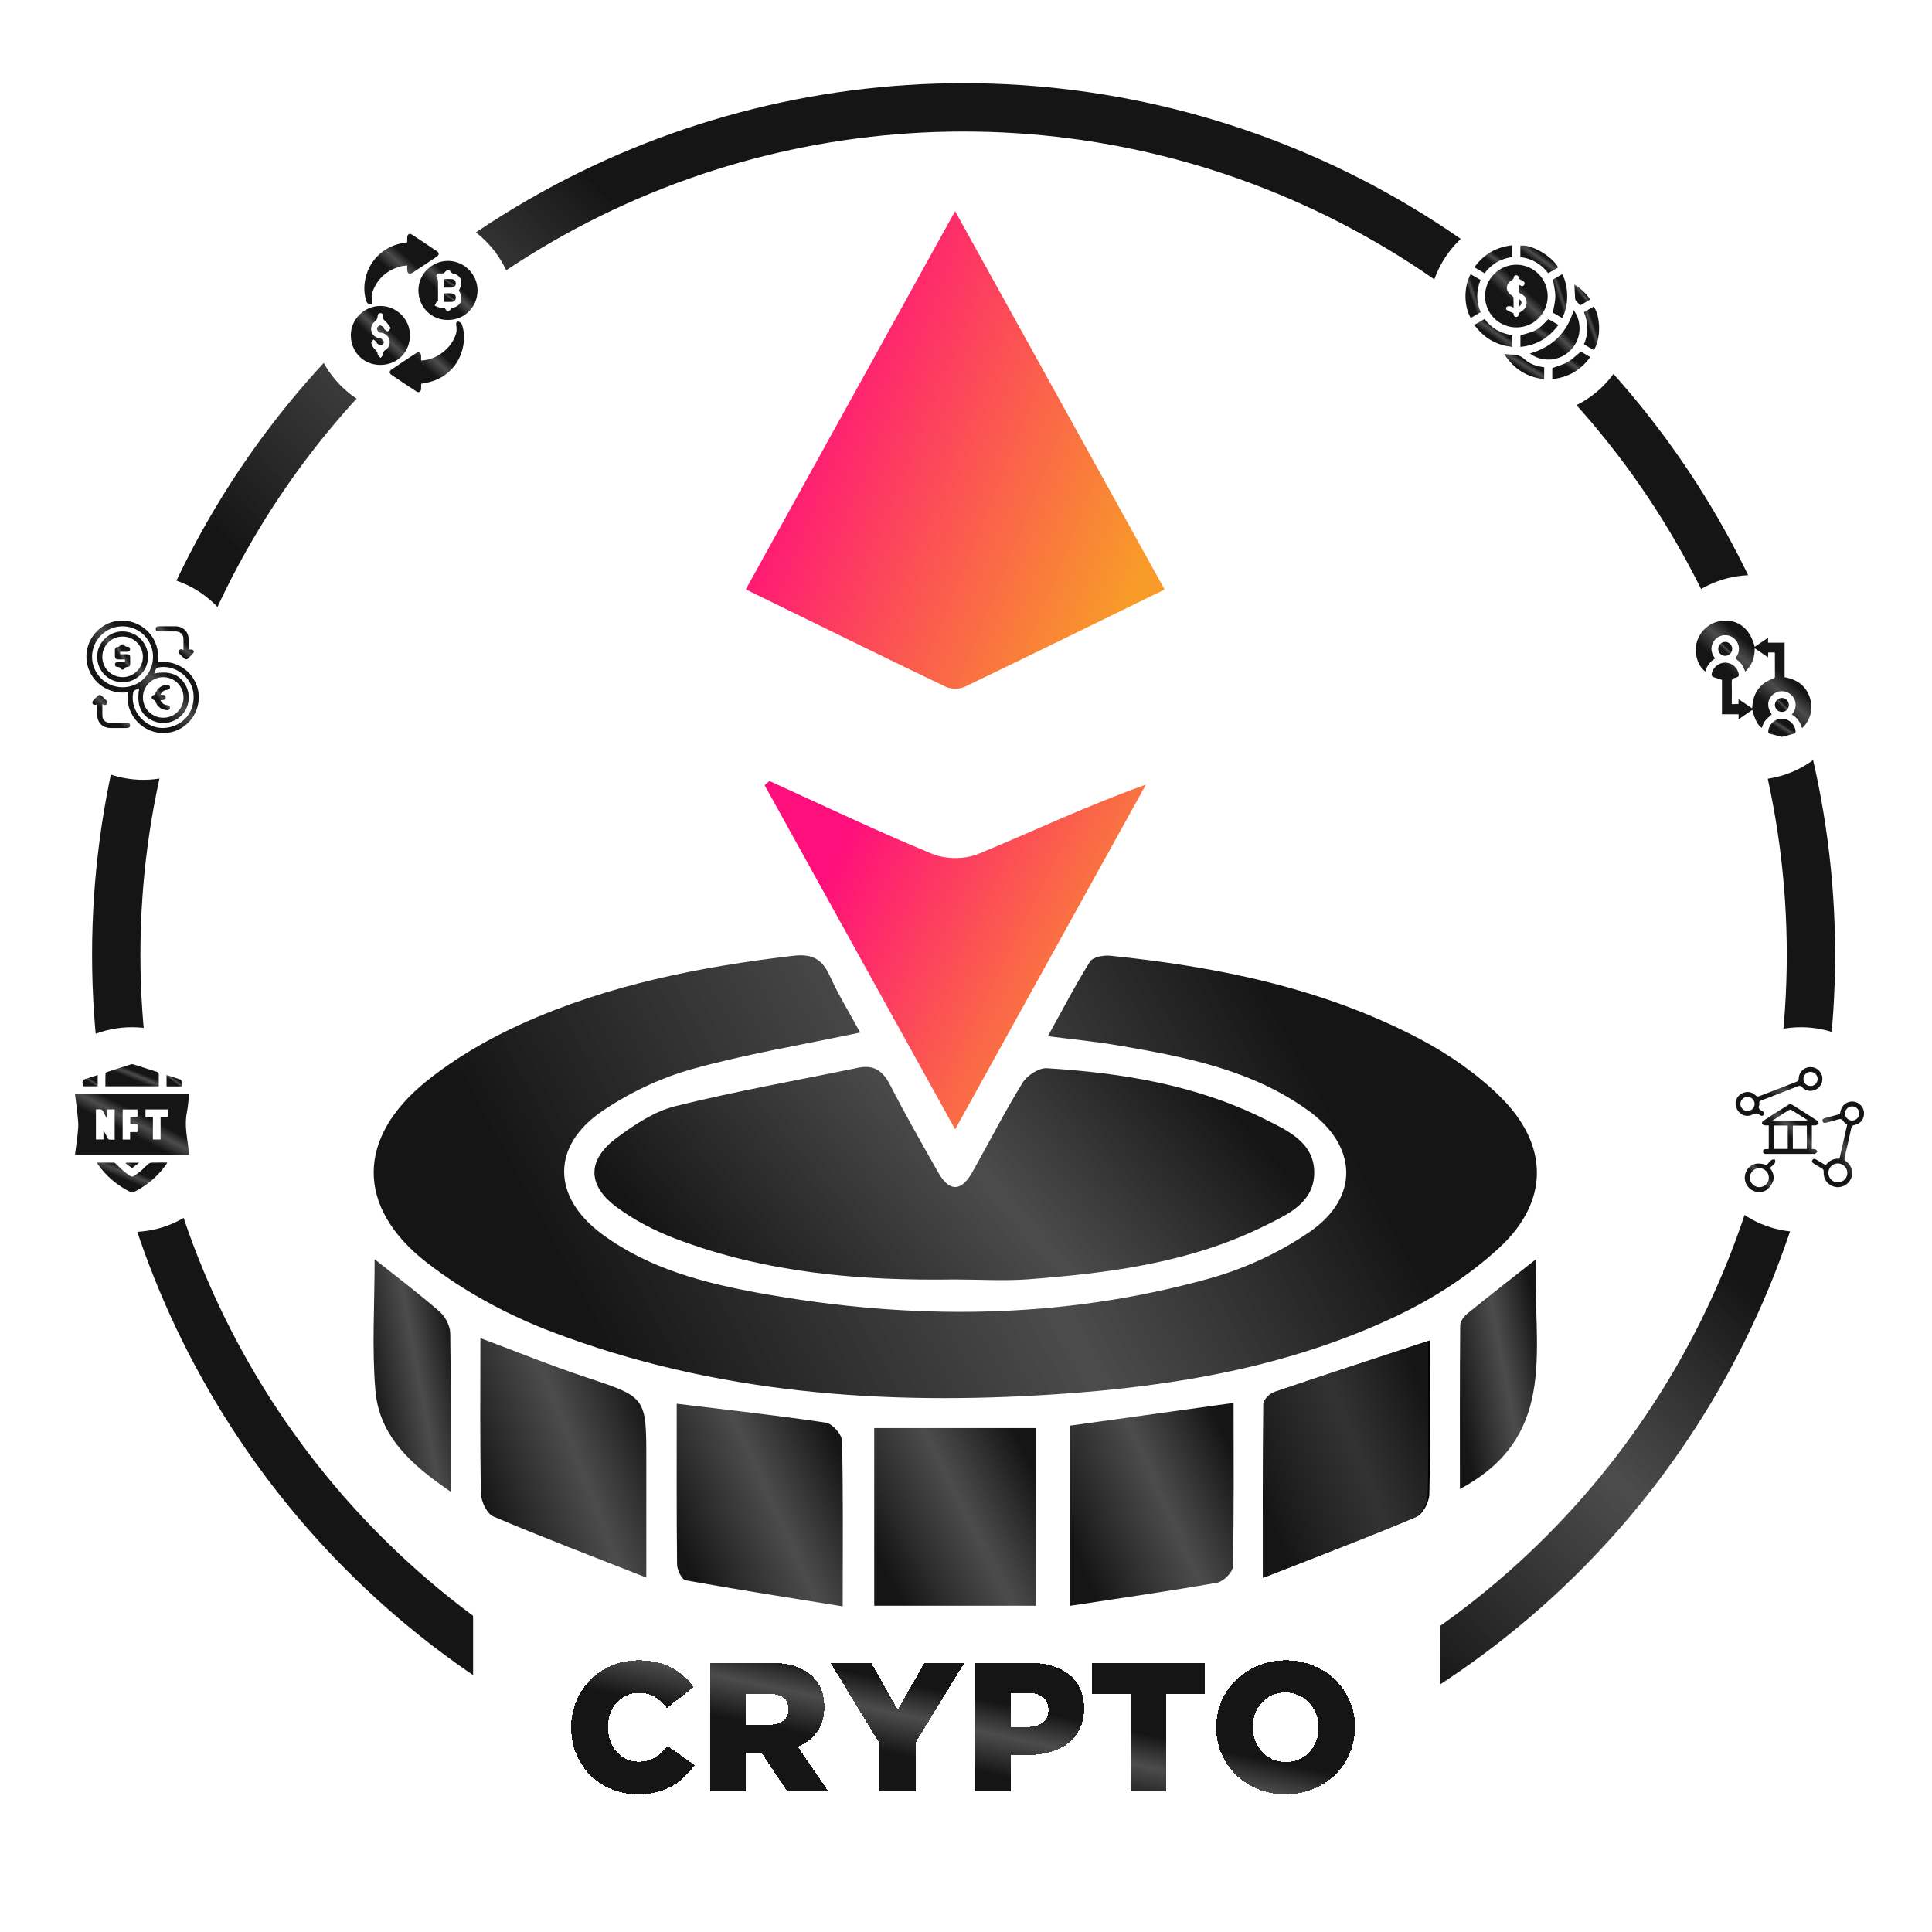 <svg width="720" height="720" viewBox="0 0 720 720" fill="none" xmlns="http://www.w3.org/2000/svg">
<circle cx="359.104" cy="355.791" r="315.784" stroke="url(#paint0_linear_149_81)" stroke-width="18.015"/>
<rect x="176.31" y="601.106" width="360.29" height="86.894" fill="white"/>
<g filter="url(#filter0_d_149_81)">
<path d="M237.623 665.216C234.194 665.216 230.97 664.599 227.952 663.364C224.934 662.13 222.305 660.415 220.064 658.22C217.869 655.979 216.109 653.35 214.783 650.332C213.503 647.269 212.862 643.953 212.862 640.387V640.25C212.862 636.774 213.503 633.528 214.783 630.51C216.063 627.446 217.824 624.794 220.064 622.553C222.305 620.267 224.957 618.484 228.021 617.204C231.13 615.923 234.514 615.283 238.172 615.283C240.641 615.283 242.882 615.534 244.894 616.037C246.906 616.495 248.735 617.181 250.381 618.095C252.073 618.964 253.582 620.016 254.908 621.25C256.28 622.485 257.491 623.834 258.543 625.297L248.529 633.048C247.157 631.31 245.648 629.938 244.002 628.932C242.356 627.926 240.367 627.423 238.035 627.423C236.343 627.423 234.788 627.766 233.371 628.452C231.999 629.092 230.81 629.984 229.804 631.127C228.798 632.27 227.998 633.619 227.403 635.174C226.855 636.729 226.58 638.375 226.58 640.112V640.25C226.58 642.033 226.855 643.725 227.403 645.325C227.998 646.88 228.798 648.229 229.804 649.372C230.81 650.515 231.999 651.43 233.371 652.116C234.788 652.756 236.343 653.076 238.035 653.076C239.269 653.076 240.39 652.939 241.396 652.664C242.447 652.39 243.385 652.001 244.208 651.498C245.077 650.95 245.877 650.332 246.608 649.646C247.386 648.915 248.14 648.114 248.872 647.246L258.886 654.379C257.743 655.934 256.485 657.374 255.114 658.7C253.787 660.026 252.256 661.169 250.518 662.13C248.826 663.09 246.906 663.844 244.757 664.393C242.653 664.942 240.275 665.216 237.623 665.216ZM286.697 639.289C288.983 639.289 290.744 638.786 291.978 637.78C293.213 636.729 293.83 635.334 293.83 633.596V633.459C293.83 631.539 293.19 630.121 291.91 629.207C290.629 628.246 288.869 627.766 286.628 627.766H277.917V639.289H286.697ZM264.611 616.243H287.314C291.018 616.243 294.15 616.701 296.711 617.615C299.272 618.53 301.352 619.81 302.953 621.456C305.788 624.2 307.205 627.926 307.205 632.636V632.773C307.205 636.477 306.313 639.541 304.53 641.964C302.747 644.388 300.346 646.24 297.328 647.52L308.783 664.256H293.419L283.747 649.715H283.61H277.917V664.256H264.611V616.243ZM327.765 646.285L309.52 616.243H324.678L334.555 633.734L344.501 616.243H359.384L341.14 646.08V664.256H327.765V646.285ZM383.093 640.112C385.471 640.112 387.323 639.564 388.649 638.466C390.02 637.323 390.706 635.791 390.706 633.871V633.734C390.706 631.676 390.02 630.121 388.649 629.069C387.323 627.972 385.448 627.423 383.024 627.423H376.783V640.112H383.093ZM363.476 616.243H384.053C387.071 616.243 389.815 616.632 392.284 617.409C394.753 618.141 396.856 619.238 398.594 620.702C400.332 622.119 401.658 623.88 402.572 625.983C403.533 628.086 404.013 630.464 404.013 633.116V633.253C404.013 636.088 403.487 638.581 402.435 640.73C401.429 642.879 400.012 644.685 398.183 646.148C396.353 647.611 394.159 648.709 391.598 649.441C389.083 650.172 386.339 650.538 383.367 650.538H376.783V664.256H363.476V616.243ZM421.356 627.903H406.952V616.243H449.066V627.903H434.662V664.256H421.356V627.903ZM479.187 653.213C481.016 653.213 482.685 652.87 484.194 652.184C485.703 651.498 486.984 650.584 488.035 649.441C489.087 648.252 489.91 646.88 490.504 645.325C491.099 643.77 491.396 642.124 491.396 640.387V640.25C491.396 638.512 491.099 636.866 490.504 635.311C489.91 633.756 489.064 632.385 487.967 631.196C486.869 630.007 485.566 629.069 484.057 628.384C482.548 627.652 480.879 627.286 479.05 627.286C477.221 627.286 475.552 627.629 474.043 628.315C472.58 629.001 471.299 629.938 470.202 631.127C469.15 632.27 468.327 633.619 467.733 635.174C467.184 636.729 466.91 638.375 466.91 640.112V640.25C466.91 641.987 467.207 643.633 467.801 645.188C468.396 646.743 469.219 648.114 470.271 649.303C471.368 650.492 472.671 651.452 474.18 652.184C475.689 652.87 477.358 653.213 479.187 653.213ZM479.05 665.216C475.346 665.216 471.917 664.576 468.762 663.296C465.606 661.97 462.886 660.186 460.599 657.946C458.313 655.705 456.507 653.076 455.181 650.058C453.901 647.04 453.26 643.816 453.26 640.387V640.25C453.26 636.82 453.901 633.596 455.181 630.578C456.507 627.515 458.336 624.863 460.668 622.622C463 620.336 465.744 618.552 468.899 617.272C472.054 615.946 475.483 615.283 479.187 615.283C482.891 615.283 486.321 615.946 489.476 617.272C492.631 618.552 495.351 620.313 497.638 622.553C499.924 624.794 501.707 627.423 502.988 630.441C504.314 633.459 504.977 636.683 504.977 640.112V640.25C504.977 643.679 504.314 646.926 502.988 649.989C501.707 653.007 499.901 655.659 497.569 657.946C495.237 660.186 492.494 661.97 489.338 663.296C486.183 664.576 482.754 665.216 479.05 665.216Z" fill="url(#paint1_linear_149_81)" shape-rendering="crispEdges"/>
</g>
<path d="M320.567 384.794C298.891 389.387 278.09 392.799 257.902 398.42C246.2 401.679 234.607 407.19 224.524 414.014C205.429 426.94 205.647 446.011 224.217 459.812C241.934 472.979 262.845 478.271 284.083 482.077C340.034 492.094 395.809 491.766 450.798 476.434C463.878 472.782 476.936 466.767 488.091 459.069C506.595 446.318 506.005 427.246 487.741 413.992C466.48 398.573 441.305 393.761 416.086 389.496C408.211 388.162 400.25 387.397 390.516 386.15C395.941 376.374 400.709 367.144 406.221 358.352C407.271 356.668 411.252 355.924 413.723 356.165C453.794 360.277 492.99 368.194 528.993 387.112C539.798 392.799 550.297 400.082 558.98 408.612C577.332 426.634 577.485 447.739 558.63 465.105C547.585 475.275 534.33 483.827 520.747 490.301C480.741 509.372 437.608 516.655 393.797 519.586C329.622 523.895 266.213 519.411 205.538 496.293C189.112 490.038 172.926 481.29 159.058 470.529C132.505 449.926 132.855 423.878 159.015 402.86C169.667 394.308 181.915 387.178 194.405 381.557C226.536 367.057 260.789 360.277 295.676 356.187C302.675 355.377 306.393 357.411 309.215 363.623C312.496 370.862 316.696 377.686 320.567 384.794Z" fill="url(#paint2_linear_149_81)"/>
<path d="M355.826 476.827C320.348 477.352 285.286 474.378 251.799 461.649C244.078 458.718 236.444 454.781 229.817 449.882C218.749 441.68 218.771 432.254 229.839 424.03C236.466 419.109 243.903 414.145 251.733 412.22C274.218 406.643 297.097 402.619 319.801 397.916C325.794 396.67 329.075 399.163 331.788 404.456C337.409 415.457 343.555 426.196 349.658 436.956C353.835 444.349 358.297 444.064 362.366 436.825C368.599 425.736 374.396 414.363 381.067 403.537C382.751 400.803 387.126 397.916 390.1 398.091C418.185 399.841 445.789 404.303 471.314 417.054C479.691 421.231 489.578 425.627 489.775 436.65C489.972 448.351 479.582 452.747 470.899 457.034C443.295 470.616 413.329 474.465 383.145 476.762C374.068 477.418 364.925 476.827 355.826 476.827Z" fill="url(#paint3_linear_149_81)"/>
<path d="M434.021 219.689C408.43 232.177 383.998 244.206 359.457 255.973C357.51 256.892 354.361 256.87 352.414 255.929C327.873 244.163 303.441 232.133 277.937 219.645C303.813 172.863 329.272 126.846 355.935 78.686C382.467 126.583 408.036 172.753 434.021 219.689Z" fill="url(#paint4_linear_149_81)"/>
<path d="M286.752 291.056C306.918 300.22 326.932 309.777 347.405 318.22C352.37 320.276 359.61 320.297 364.575 318.241C385.048 309.821 405.04 300.242 427.044 292.412C403.684 334.601 380.345 376.812 355.957 420.883C331.547 376.812 308.231 334.71 284.936 292.609C285.527 292.105 286.139 291.581 286.752 291.056Z" fill="url(#paint5_linear_149_81)"/>
<path d="M386.12 598.409C366.019 598.409 346.246 598.409 325.795 598.409C325.795 576.013 325.795 554.404 325.795 532.205C345.896 532.205 365.691 532.205 386.12 532.205C386.12 554.12 386.12 575.751 386.12 598.409Z" fill="url(#paint6_linear_149_81)"/>
<path d="M252.193 523.129C271.835 525.513 289.88 527.503 307.815 530.193C310.178 530.543 313.721 534.524 313.787 536.908C314.268 556.526 314.049 576.166 314.049 598.65C293.773 595.369 274.613 592.373 255.539 588.939C254.118 588.677 252.346 585.112 252.324 583.056C252.105 563.394 252.193 543.775 252.193 523.129Z" fill="url(#paint7_linear_149_81)"/>
<path d="M459.722 522.823C459.722 543.907 459.897 563.875 459.459 583.822C459.415 585.943 455.894 589.421 453.554 589.836C435.683 592.986 417.726 595.545 398.697 598.454C398.697 575.226 398.697 553.596 398.697 531.309C418.382 528.553 438.111 525.82 459.722 522.823Z" fill="url(#paint8_linear_149_81)"/>
<path d="M240.863 587.912C220.04 579.71 201.798 572.777 183.862 565.144C181.478 564.138 179.313 559.588 179.247 556.636C178.831 537.739 179.028 518.842 179.028 498.677C192.611 503.751 205.21 508.891 218.115 513.178C240.797 520.701 240.863 520.483 240.863 543.929C240.863 557.314 240.863 570.699 240.863 587.912Z" fill="url(#paint9_linear_149_81)"/>
<path d="M532.886 499.531C532.886 519.062 533.105 537.98 532.668 556.877C532.602 559.786 530.305 564.247 527.877 565.275C509.92 572.865 491.678 579.776 471.227 587.803C471.227 564.116 471.139 543.536 471.402 522.977C471.424 521.468 473.611 519.193 475.23 518.646C494.018 512.238 512.895 506.114 532.886 499.531Z" fill="black"/>
<path d="M532.265 499.765C532.265 519.296 532.484 538.214 532.046 557.111C531.98 560.02 529.684 564.481 527.256 565.509C509.298 573.099 491.056 580.01 470.605 588.037C470.605 564.35 470.518 543.769 470.78 523.211C470.802 521.701 472.99 519.427 474.608 518.88C493.397 512.472 512.273 506.348 532.265 499.765Z" fill="url(#paint10_linear_149_81)"/>
<path d="M139.613 469.282C148.691 476.522 156.499 482.383 163.827 488.813C165.926 490.65 167.72 494.04 167.786 496.774C168.114 515.627 167.961 534.48 167.961 555.914C153.043 545.7 141.363 535.18 139.898 518.164C138.564 502.395 139.613 486.451 139.613 469.282Z" fill="url(#paint11_linear_149_81)"/>
<path d="M572.498 469.217C570.792 500.755 581.925 534.699 544.063 554.908C544.063 534.021 543.998 513.943 544.173 493.844C544.194 492.4 545.572 490.585 546.819 489.557C554.868 483.017 563.049 476.653 572.498 469.217Z" fill="url(#paint12_linear_149_81)"/>
<circle cx="49.148" cy="420.961" r="38.148" fill="white"/>
<circle cx="671.179" cy="420.961" r="38.148" fill="white"/>
<circle cx="53.387" cy="252.473" r="38.148" fill="white"/>
<circle cx="653.164" cy="252.473" r="38.148" fill="white"/>
<circle cx="154.056" cy="116.834" r="38.148" fill="white"/>
<circle cx="570.51" cy="116.834" r="38.148" fill="white"/>
<path d="M141.795 135.996C135.526 136.023 130.741 131.219 130.744 124.9C130.746 119.006 135.727 114.055 141.681 114.026C147.742 113.997 152.756 118.888 152.78 124.853C152.804 131.203 148.105 135.967 141.795 135.996ZM145.643 122.269C144.887 121.29 144.352 120.339 143.572 119.678C143.051 119.235 142.73 118.922 142.785 118.224C142.843 117.494 142.743 116.699 141.782 116.704C140.768 116.71 140.773 117.531 140.662 118.308C140.596 118.774 140.291 119.32 139.919 119.612C138.708 120.568 138.092 121.732 138.373 123.27C138.642 124.729 139.785 125.775 141.334 126.067C141.592 126.115 141.953 126.033 142.098 126.178C142.493 126.576 143.069 127.068 143.064 127.516C143.056 127.956 142.456 128.704 142.055 128.743C141.558 128.793 140.989 128.277 140.478 127.961C140.378 127.898 140.462 127.571 140.359 127.474C139.988 127.123 139.574 126.818 139.177 126.497C138.884 126.963 138.26 127.534 138.368 127.871C138.647 128.74 139.103 129.673 139.767 130.268C140.367 130.808 140.704 131.214 140.762 132.051C140.794 132.523 141.447 132.949 141.818 133.397C142.145 132.96 142.722 132.53 142.74 132.08C142.774 131.24 143.022 130.766 143.749 130.313C144.995 129.536 145.464 128.064 145.121 126.618C144.813 125.319 143.659 124.282 142.266 124.039C141.882 123.973 141.371 124.005 141.152 123.771C140.804 123.397 140.409 122.799 140.486 122.375C140.562 121.943 141.142 121.371 141.573 121.3C142 121.232 142.548 121.669 142.977 121.972C143.146 122.09 143.064 122.538 143.23 122.688C143.596 123.025 144.047 123.481 144.465 123.484C144.776 123.486 145.097 122.862 145.643 122.269Z" fill="url(#paint13_linear_149_81)"/>
<path d="M166.992 119.247C160.752 119.284 155.943 114.461 155.93 108.159C155.917 102.209 160.937 97.231 166.95 97.231C172.894 97.231 177.877 102.13 177.961 108.051C178.051 114.293 173.234 119.21 166.992 119.247ZM171 108.272C172.891 104.985 171.769 102.449 168.572 101.888C167.869 101.227 167.416 100.476 167.002 100.497C166.515 100.523 166.065 101.219 165.596 101.624C165.443 101.903 165.14 101.903 164.837 101.903C164.487 101.903 164.134 101.882 163.784 101.911C162.699 102.004 162.335 102.686 162.83 103.623C163.004 103.953 163.226 104.319 163.231 104.672C163.265 107.213 163.249 109.757 163.249 112.301C163.125 112.254 163.002 112.209 162.881 112.162C162.586 112.741 162.293 113.318 161.998 113.898C162.593 114.14 163.17 114.474 163.792 114.595C164.419 114.717 165.088 114.622 165.738 114.622C166.03 115.32 166.499 116.084 166.889 116.044C167.405 115.991 167.858 115.314 168.338 114.904C171.867 114.003 172.944 111.538 171 108.272Z" fill="url(#paint14_linear_149_81)"/>
<path d="M151.761 90.299C151.761 89.656 151.724 89.045 151.769 88.442C151.856 87.275 152.593 86.822 153.538 87.438C156.659 89.472 159.757 91.539 162.836 93.638C163.734 94.252 163.705 95.005 162.78 95.632C159.77 97.673 156.744 99.691 153.697 101.676C152.609 102.388 151.84 101.95 151.763 100.655C151.734 100.138 151.758 99.622 151.758 98.9C150.768 99.061 149.904 99.116 149.09 99.351C143.915 100.834 140.391 104.115 138.668 109.217C138.397 110.02 138.5 111.008 138.639 111.874C138.755 112.593 138.89 113.333 138.084 113.462C137.649 113.531 136.817 113.009 136.659 112.575C135.566 109.57 135.55 106.465 136.285 103.386C137.912 96.556 143.551 91.508 150.504 90.538C150.889 90.486 151.268 90.394 151.761 90.299Z" fill="url(#paint15_linear_149_81)"/>
<path d="M156.947 143.042C156.947 143.687 156.986 144.298 156.939 144.902C156.844 146.058 156.101 146.487 155.143 145.863C152.058 143.853 149.001 141.81 145.956 139.742C144.984 139.081 144.989 138.325 145.964 137.667C148.974 135.628 151.998 133.608 155.045 131.625C156.125 130.924 156.876 131.383 156.947 132.702C156.973 133.216 156.952 133.732 156.952 134.361C160.234 134.161 162.952 132.989 165.343 131.035C167.532 129.249 169.151 127.018 169.955 124.303C170.223 123.4 170.181 122.351 170.055 121.398C169.957 120.666 169.855 119.936 170.658 119.836C171.098 119.781 171.898 120.321 172.067 120.769C173.039 123.323 173.126 126.018 172.667 128.67C171.351 136.281 165.722 141.654 158.045 142.795C157.705 142.85 157.376 142.945 156.947 143.042Z" fill="url(#paint16_linear_149_81)"/>
<path d="M165.419 112.506C165.419 111.423 165.419 110.475 165.419 109.337C166.447 109.337 167.484 109.248 168.496 109.364C169.37 109.464 169.918 110.093 169.863 111.007C169.807 111.902 169.259 112.456 168.335 112.495C167.418 112.537 166.502 112.506 165.419 112.506Z" fill="url(#paint17_linear_149_81)"/>
<path d="M165.441 104.01C166.473 104.01 167.39 103.97 168.301 104.02C169.278 104.073 169.865 104.658 169.855 105.624C169.844 106.588 169.254 107.157 168.269 107.194C167.358 107.225 166.444 107.202 165.443 107.202C165.441 106.125 165.441 105.145 165.441 104.01Z" fill="url(#paint18_linear_149_81)"/>
<path d="M58.829 246.775C67.573 245.729 73.787 252.291 74.072 259.234C74.379 266.716 68.703 272.865 61.342 273.188C54.073 273.507 46.541 267.233 47.633 257.963C38.697 259.149 32.009 252.054 32.197 244.43C32.382 236.981 38.544 231.09 45.826 231.283C53.602 231.489 59.951 238.265 58.829 246.775ZM68.387 259.92C68.382 255.729 65.03 252.369 60.846 252.358C56.692 252.347 53.269 255.748 53.261 259.895C53.254 264.122 56.634 267.494 60.866 267.484C65.057 267.473 68.392 264.118 68.387 259.92ZM45.595 256.119C51.882 256.171 56.977 251.161 57.023 244.882C57.069 238.559 52.029 233.439 45.719 233.4C39.5 233.363 34.336 238.479 34.305 244.709C34.277 250.969 39.322 256.068 45.595 256.119ZM51.885 256.537C51.455 256.72 51.07 256.94 50.656 257.048C49.969 257.229 49.699 257.636 49.58 258.336C48.415 265.209 54.574 271.897 61.521 271.272C68.323 270.661 72.823 265.171 72.084 258.387C71.411 252.198 65.061 247.542 58.964 248.739C58.454 248.838 58.197 249.043 58.044 249.518C57.888 250.012 57.653 250.479 57.438 250.992C63.155 249.888 67.023 251.367 69.22 255.455C71.182 259.11 70.537 263.637 67.632 266.608C64.743 269.561 60.193 270.289 56.513 268.391C52.324 266.23 50.841 262.459 51.885 256.537Z" fill="url(#paint19_linear_149_81)"/>
<path d="M70.308 242.046C70.898 242.1 71.456 242.006 71.832 242.222C72.333 242.512 72.311 243.099 71.917 243.533C71.321 244.19 70.685 244.811 70.04 245.421C69.575 245.859 69.07 245.809 68.619 245.376C68.064 244.843 67.531 244.289 66.982 243.749C66.558 243.332 66.348 242.861 66.74 242.336C67.101 241.855 67.579 241.847 68.074 242.164C68.14 242.206 68.232 242.206 68.357 242.238C68.357 240.704 68.429 239.196 68.335 237.699C68.248 236.321 66.989 235.326 65.489 235.312C63.446 235.294 61.406 235.301 59.363 235.31C58.688 235.314 58.085 235.227 58.024 234.385C57.976 233.728 58.442 233.396 59.395 233.392C61.377 233.385 63.361 233.371 65.343 233.396C68.305 233.431 70.289 235.433 70.306 238.377C70.315 239.651 70.308 240.922 70.308 242.046Z" fill="url(#paint20_linear_149_81)"/>
<path d="M36.206 262.413C35.893 262.541 35.644 262.738 35.422 262.71C35.103 262.671 34.632 262.543 34.534 262.319C34.398 262.005 34.403 261.451 34.602 261.204C35.174 260.493 35.85 259.861 36.529 259.247C36.966 258.849 37.465 258.927 37.886 259.323C38.381 259.788 38.848 260.286 39.338 260.758C39.782 261.184 40.228 261.642 39.83 262.287C39.411 262.967 38.802 262.827 38.164 262.376C38.164 264.026 38.081 265.56 38.189 267.082C38.285 268.412 39.553 269.382 41.011 269.394C43.052 269.414 45.094 269.405 47.135 269.396C47.804 269.392 48.417 269.462 48.489 270.303C48.546 270.966 48.083 271.309 47.136 271.312C45.154 271.319 43.172 271.334 41.191 271.31C38.186 271.275 36.221 269.272 36.209 266.258C36.202 264.995 36.206 263.731 36.206 262.413Z" fill="url(#paint21_linear_149_81)"/>
<path d="M59.782 260.92C60.294 262.095 61.116 262.641 62.222 262.758C62.901 262.829 63.421 263.076 63.336 263.827C63.251 264.582 62.65 264.706 61.999 264.633C60.056 264.42 58.722 263.39 57.992 261.589C57.834 261.202 57.749 260.895 57.206 260.811C56.909 260.765 56.517 260.24 56.486 259.904C56.463 259.63 56.88 259.108 57.165 259.06C57.729 258.966 57.847 258.631 58.014 258.212C58.699 256.5 60.001 255.537 61.794 255.23C62.476 255.113 63.141 255.157 63.34 256.001C63.483 256.606 63.02 256.999 62.08 257.128C61.002 257.277 60.26 257.846 59.793 258.881C60.614 259.076 61.78 258.709 61.738 259.971C61.7 261.144 60.614 260.811 59.782 260.92Z" fill="url(#paint22_linear_149_81)"/>
<path d="M36.208 244.719C36.225 239.537 40.487 235.296 45.671 235.303C50.907 235.31 55.165 239.565 55.167 244.79C55.169 249.99 50.846 254.288 45.645 254.259C40.413 254.233 36.19 249.962 36.208 244.719ZM45.7 237.223C41.501 237.214 38.14 240.549 38.127 244.737C38.115 248.971 41.484 252.355 45.707 252.35C49.818 252.347 53.224 248.965 53.253 244.861C53.281 240.631 49.923 237.234 45.7 237.223Z" fill="url(#paint23_linear_149_81)"/>
<path d="M44.767 242.9C44.767 243.268 44.767 243.497 44.767 243.733C44.872 243.767 44.954 243.817 45.034 243.817C45.833 243.826 46.63 243.824 47.429 243.829C48.102 243.834 48.491 244.161 48.502 244.85C48.516 245.738 48.507 246.624 48.505 247.512C48.505 248.207 48.118 248.555 47.461 248.571C46.994 248.581 46.667 248.64 46.396 249.127C46.09 249.675 45.312 249.677 44.98 249.141C44.705 248.695 44.416 248.558 43.927 248.571C43.318 248.587 42.858 248.272 42.856 247.637C42.855 246.958 43.309 246.66 43.977 246.667C44.829 246.676 45.68 246.669 46.539 246.669C46.733 246.031 46.653 245.697 45.945 245.736C45.296 245.772 44.643 245.747 43.993 245.74C43.242 245.733 42.833 245.353 42.822 244.595C42.81 243.767 42.819 242.938 42.821 242.11C42.821 242.021 42.807 241.915 42.849 241.849C43.02 241.588 43.277 241.094 43.382 241.123C44.536 241.446 44.936 239.819 46.039 240.135C46.193 240.18 46.39 240.322 46.437 240.46C46.602 240.963 46.959 241.009 47.404 240.991C48.015 240.968 48.461 241.229 48.486 241.892C48.514 242.613 48.035 242.877 47.399 242.893C46.547 242.915 45.692 242.9 44.767 242.9Z" fill="url(#paint24_linear_149_81)"/>
<path d="M70.494 407.792C70.214 410.092 70.075 412.349 69.644 414.55C68.971 417.967 69.294 421.326 69.792 424.707C70.064 426.559 70.261 428.419 70.502 430.357C56.311 430.357 42.21 430.357 28.049 430.357C28.037 430.141 27.998 429.931 28.022 429.728C28.404 426.624 28.91 423.53 29.138 420.415C29.269 418.601 29.014 416.748 28.832 414.923C28.593 412.563 28.257 410.214 27.955 407.792C42.138 407.792 56.245 407.792 70.494 407.792ZM35.755 413.451C35.755 417.216 35.755 420.92 35.755 424.653C36.69 424.653 37.572 424.653 38.558 424.653C38.558 423.493 38.558 422.4 38.558 421.305C39.185 422.227 39.628 423.183 40.105 424.122C40.221 424.349 40.441 424.662 40.638 424.683C41.333 424.752 42.041 424.709 42.737 424.709C42.737 420.855 42.737 417.154 42.737 413.447C41.804 413.447 40.94 413.447 39.979 413.447C39.979 414.048 39.979 414.602 39.979 415.156C39.979 415.719 39.979 416.283 39.979 416.846C39.508 416.307 39.234 415.753 38.967 415.197C38.045 413.277 38.047 413.275 35.755 413.451ZM51.243 421.885C51.243 420.87 51.243 420.008 51.243 419.037C50.304 419.037 49.414 419.037 48.545 419.037C48.545 418.038 48.545 417.152 48.545 416.194C49.484 416.194 50.347 416.194 51.239 416.194C51.239 415.235 51.239 414.349 51.239 413.466C49.35 413.466 47.525 413.466 45.713 413.466C45.713 417.24 45.713 420.948 45.713 424.674C46.643 424.674 47.507 424.674 48.483 424.674C48.483 423.74 48.483 422.852 48.483 421.887C49.459 421.885 50.323 421.885 51.243 421.885ZM56.985 416.219C56.985 419.09 56.985 421.855 56.985 424.642C57.976 424.642 58.858 424.642 59.848 424.642C59.848 421.799 59.848 419.035 59.848 416.194C60.821 416.194 61.686 416.194 62.58 416.194C62.58 415.231 62.58 414.351 62.58 413.459C59.743 413.459 56.979 413.459 54.213 413.459C54.213 414.405 54.213 415.291 54.213 416.219C55.126 416.219 55.967 416.219 56.985 416.219Z" fill="url(#paint25_linear_149_81)"/>
<path d="M36.162 433.265C38.34 433.265 40.426 433.248 42.51 433.287C42.756 433.293 43.017 433.595 43.239 433.794C44.536 434.964 45.713 436.306 47.142 437.283C49.491 438.888 48.988 438.871 51.288 437.305C52.719 436.333 53.881 434.973 55.206 433.837C55.544 433.546 56.042 433.296 56.474 433.283C58.378 433.223 60.283 433.257 62.341 433.257C62.142 433.595 62.024 433.832 61.874 434.046C58.716 438.501 54.636 441.873 49.759 444.296C49.498 444.425 49.072 444.472 48.824 444.35C43.734 441.841 39.5 438.325 36.293 433.614C36.258 433.565 36.248 433.501 36.162 433.265Z" fill="url(#paint26_linear_149_81)"/>
<path d="M39.282 404.823C39.282 403.235 39.258 401.734 39.307 400.238C39.314 399.992 39.592 399.615 39.825 399.536C42.818 398.541 45.822 397.579 48.834 396.64C49.129 396.548 49.51 396.59 49.814 396.685C52.702 397.598 55.578 398.552 58.47 399.451C59.016 399.622 59.2 399.866 59.185 400.433C59.146 401.87 59.172 403.306 59.172 404.825C52.548 404.823 45.972 404.823 39.282 404.823Z" fill="url(#paint27_linear_149_81)"/>
<path d="M67.662 404.864C65.732 404.864 63.935 404.864 62.069 404.864C62.069 403.458 62.069 402.081 62.069 400.623C63.819 401.188 65.537 401.728 67.238 402.312C67.426 402.376 67.625 402.69 67.644 402.904C67.696 403.52 67.662 404.143 67.662 404.864Z" fill="url(#paint28_linear_149_81)"/>
<path d="M30.893 404.834C30.858 404.749 30.837 404.721 30.835 404.693C30.619 402.479 30.617 402.477 32.703 401.805C33.912 401.415 35.125 401.035 36.406 400.63C36.406 402.057 36.406 403.411 36.406 404.836C34.585 404.834 32.763 404.834 30.893 404.834Z" fill="url(#paint29_linear_149_81)"/>
<path d="M46.917 433.314C48.453 433.314 49.99 433.314 51.851 433.314C50.935 434.029 50.24 434.611 49.497 435.118C49.344 435.224 48.95 435.128 48.759 434.993C48.098 434.531 47.478 434.011 46.843 433.513C46.87 433.447 46.892 433.38 46.917 433.314Z" fill="url(#paint30_linear_149_81)"/>
<path d="M576.778 110.299C576.817 116.715 571.631 121.975 565.227 122.018C558.694 122.062 553.43 116.861 553.426 110.353C553.422 103.949 558.632 98.695 565.026 98.654C571.462 98.613 576.739 103.842 576.778 110.299ZM566.068 103.953C566.062 103.939 566.015 103.881 566.015 103.823C566.015 103.167 565.795 102.612 565.071 102.589C564.359 102.566 564.092 103.07 564.032 103.743C564.015 103.935 563.8 104.175 563.614 104.28C560.905 105.802 560.864 108.598 563.522 110.237C563.754 110.379 564.016 110.692 564.028 110.937C564.081 112.126 564.051 113.319 564.051 114.666C563.553 114.432 563.193 114.148 562.812 114.115C562.364 114.078 561.736 114.105 561.477 114.38C561.027 114.855 561.278 115.444 561.843 115.746C562.518 116.108 563.24 116.382 564.018 116.727C564.02 116.748 564.044 116.873 564.051 116.997C564.088 117.618 564.328 118.091 565.019 118.098C565.708 118.106 565.918 117.659 566.021 117.03C566.068 116.738 566.375 116.4 566.655 116.248C568.124 115.448 568.948 114.263 568.911 112.572C568.878 110.998 567.996 110.013 566.605 109.388C566.359 109.277 566.042 108.995 566.023 108.771C565.955 107.919 565.996 107.059 565.996 106.103C566.249 106.214 566.377 106.242 566.47 106.315C567.015 106.744 567.582 106.808 567.984 106.201C568.414 105.551 568.068 105.014 567.482 104.656C567.044 104.389 566.564 104.196 566.068 103.953Z" fill="url(#paint31_linear_149_81)"/>
<path d="M570.168 131.726C578.604 129.317 583.976 123.954 586.423 115.627C589.246 119.04 589.925 125.886 585.245 130.578C580.738 135.1 574.019 134.816 570.168 131.726Z" fill="url(#paint32_linear_149_81)"/>
<path d="M551.78 116.357C550.523 117.084 549.303 117.791 548.083 118.497C545.631 114.27 545.366 107.232 548.038 102.184C549.26 102.886 550.478 103.589 551.772 104.334C550.114 108.323 550.081 112.317 551.78 116.357Z" fill="url(#paint33_linear_149_81)"/>
<path d="M582.145 102.194C584.683 106.446 584.683 114.137 582.159 118.508C580.935 117.803 579.711 117.099 578.707 116.521C579.049 114.384 579.614 112.393 579.619 110.401C579.625 108.404 579.073 106.407 578.73 104.177C579.666 103.634 580.906 102.914 582.145 102.194Z" fill="url(#paint34_linear_149_81)"/>
<path d="M590.299 128.346C591.969 124.351 591.982 120.389 590.297 116.333C591.523 115.623 592.743 114.918 593.963 114.212C596.509 118.295 596.676 125.771 594.01 130.488C592.788 129.784 591.566 129.077 590.299 128.346Z" fill="url(#paint35_linear_149_81)"/>
<path d="M566.591 95.815C566.591 94.324 566.591 92.937 566.591 91.555C570.761 91.038 578.224 95.307 580.676 99.67C579.462 100.374 578.246 101.079 576.969 101.818C574.348 98.388 570.935 96.358 566.591 95.815Z" fill="url(#paint36_linear_149_81)"/>
<path d="M589.13 131.039C590.124 131.615 591.321 132.308 592.635 133.065C589.093 137.952 584.438 140.647 578.483 141.289C578.483 139.781 578.483 138.366 578.483 137.189C580.476 136.428 582.486 135.926 584.214 134.929C585.946 133.933 587.396 132.444 589.13 131.039Z" fill="url(#paint37_linear_149_81)"/>
<path d="M563.61 91.402C563.61 92.929 563.61 94.315 563.61 95.803C559.34 96.346 555.873 98.347 553.243 101.817C551.984 101.091 550.786 100.396 549.447 99.624C552.967 94.753 557.618 92.05 563.61 91.402Z" fill="url(#paint38_linear_149_81)"/>
<path d="M563.606 124.899C563.606 126.361 563.606 127.744 563.606 129.274C557.622 128.694 552.998 125.94 549.433 121.089C550.723 120.344 551.947 119.633 553.243 118.884C555.855 122.34 559.319 124.346 563.606 124.899Z" fill="url(#paint39_linear_149_81)"/>
<path d="M577.008 118.91C578.218 119.61 579.444 120.319 580.77 121.084C577.232 125.931 572.602 128.679 566.616 129.28C566.616 127.768 566.616 126.355 566.616 124.95C572.746 123.267 573.081 123.072 577.008 118.91Z" fill="url(#paint40_linear_149_81)"/>
<path d="M575.465 136.869C575.465 138.383 575.465 139.798 575.465 141.291C569.006 140.569 564.122 137.504 560.541 131.876C561.64 131.989 562.518 132.18 563.388 132.146C565.311 132.073 566.832 132.658 568.307 133.995C570.259 135.762 572.775 136.541 575.465 136.869Z" fill="url(#paint41_linear_149_81)"/>
<path d="M588.877 113.786C588.295 113.146 587.76 112.585 587.264 111.992C587.114 111.813 587.009 111.544 586.995 111.309C586.894 109.602 586.822 107.895 586.734 106.08C589.077 107.463 591 109.289 592.621 111.616C591.364 112.348 590.144 113.054 588.877 113.786Z" fill="url(#paint42_linear_149_81)"/>
<path d="M566.048 111.424C567.319 112.175 567.299 113.446 566.048 114.271C566.048 113.327 566.048 112.418 566.048 111.424Z" fill="url(#paint43_linear_149_81)"/>
<path d="M660.278 266.225C657.537 268.675 657.37 268.902 656.594 271.252C655.215 270.54 653.998 268.261 653.048 264.56C651.366 265.702 649.71 266.826 647.927 268.037C647.927 267.35 647.927 266.808 647.927 266.183C645.838 266.183 643.832 266.183 641.723 266.183C641.723 261.826 641.723 257.551 641.723 253.373C640.516 252.98 639.418 252.664 638.357 252.251C638.122 252.159 637.859 251.716 637.879 251.453C638.059 249.01 640.322 246.982 642.836 246.946C645.38 246.911 647.62 248.818 647.971 251.27C648.053 251.842 647.935 252.184 647.365 252.346C647.097 252.421 646.851 252.617 646.582 252.644C645.487 252.755 645.336 253.393 645.366 254.368C645.438 256.723 645.385 259.082 645.381 261.439C645.381 261.742 645.381 262.043 645.381 262.395C646.23 262.395 647.003 262.395 647.854 262.395C647.883 261.826 647.912 261.26 647.947 260.562C648.878 261.193 649.706 261.752 650.533 262.314C651.338 262.861 652.139 263.41 652.964 263.973C653.112 262.841 653.139 261.765 653.409 260.753C654.453 256.827 656.944 254.208 660.791 252.901C661.2 252.761 661.471 252.657 661.466 252.13C661.441 249.268 661.453 246.404 661.45 243.542C661.45 243.433 661.418 243.323 661.391 243.156C660.614 243.156 659.843 243.156 658.985 243.156C658.956 243.704 658.929 244.252 658.892 244.958C657.224 243.821 655.641 242.744 653.917 241.571C653.995 245.062 652.892 247.936 650.43 250.297C649.225 247.421 649.028 247.162 646.686 245.338C647.802 243.98 648.323 242.438 647.922 240.677C647.644 239.458 646.989 238.461 645.986 237.708C643.972 236.193 641.172 236.383 639.359 238.144C637.807 239.651 636.921 242.554 639.197 245.379C637.317 246.497 636.086 248.135 635.497 250.258C632.37 247.918 631.101 242.692 632.598 238.54C634.249 233.961 638.682 231.043 643.61 231.294C648.742 231.553 652.414 235.008 653.924 241.057C655.557 239.949 657.168 238.857 658.909 237.676C658.909 238.355 658.909 238.873 658.909 239.506C660.983 239.506 662.982 239.506 665.066 239.506C665.066 241.749 665.066 243.875 665.066 246C665.066 248.126 665.066 250.251 665.066 252.374C670.134 253.245 673.481 255.964 674.75 260.937C675.705 264.676 674.366 268.939 671.555 271.353C670.964 269.17 669.77 267.444 667.77 266.274C668.889 264.978 669.371 263.523 669.113 261.883C668.915 260.62 668.293 259.567 667.298 258.75C665.317 257.124 662.475 257.208 660.599 258.945C658.537 260.86 658.416 263.562 660.278 266.225Z" fill="url(#paint44_linear_149_81)"/>
<path d="M664.02 274.644C662.483 274.221 661.01 273.816 659.539 273.41C659.044 273.274 658.934 272.959 658.985 272.457C659.244 269.878 661.433 267.852 664.027 267.836C666.611 267.819 668.867 269.837 669.149 272.383C669.211 272.94 669.085 273.299 668.511 273.449C667.032 273.836 665.557 274.235 664.02 274.644Z" fill="url(#paint45_linear_149_81)"/>
<path d="M640.342 241.808C640.345 240.366 641.527 239.19 642.958 239.207C644.349 239.224 645.514 240.387 645.539 241.781C645.565 243.199 644.373 244.41 642.943 244.418C641.499 244.426 640.339 243.261 640.342 241.808Z" fill="url(#paint46_linear_149_81)"/>
<path d="M666.648 262.707C666.65 264.166 665.502 265.315 664.046 265.306C662.611 265.299 661.424 264.096 661.449 262.675C661.475 261.286 662.647 260.117 664.034 260.099C665.458 260.082 666.647 261.266 666.648 262.707Z" fill="url(#paint47_linear_149_81)"/>
<path d="M659.162 428.196C659.162 425.278 659.162 422.413 659.162 419.381C658.625 419.381 658.076 419.457 657.56 419.355C657.216 419.286 656.744 419.022 656.656 418.741C656.567 418.466 656.789 417.904 657.048 417.735C660.227 415.659 663.432 413.62 666.662 411.624C666.95 411.447 667.557 411.498 667.863 411.686C670.996 413.629 674.105 415.61 677.194 417.627C677.497 417.824 677.845 418.433 677.743 418.659C677.595 418.991 677.085 419.248 676.68 419.357C676.241 419.475 675.747 419.384 675.228 419.384C675.228 422.355 675.228 425.218 675.228 428.249C675.656 428.249 676.121 428.14 676.491 428.28C676.837 428.413 677.083 428.81 677.373 429.089C677.072 429.397 676.806 429.754 676.458 429.993C676.281 430.115 675.955 430.019 675.698 430.019C670.017 430.019 664.333 430.022 658.652 430.017C657.965 430.017 657.077 430.17 657.043 429.16C657.01 428.138 657.885 428.245 658.586 428.236C658.763 428.236 658.938 428.214 659.162 428.196ZM661.069 419.439C661.069 422.404 661.069 425.289 661.069 428.156C662.851 428.156 664.557 428.156 666.252 428.156C666.252 425.211 666.252 422.353 666.252 419.439C664.517 419.439 662.838 419.439 661.069 419.439ZM673.354 419.472C671.537 419.472 669.831 419.472 668.14 419.472C668.14 422.417 668.14 425.278 668.14 428.174C669.902 428.174 671.608 428.174 673.354 428.174C673.354 425.249 673.354 422.39 673.354 419.472ZM673.425 417.576C673.458 417.509 673.491 417.443 673.524 417.378C671.519 416.104 669.525 414.815 667.497 413.576C667.305 413.459 666.873 413.581 666.631 413.725C665.435 414.447 664.262 415.211 663.086 415.967C662.344 416.443 661.606 416.931 660.617 417.576C665.118 417.576 669.27 417.576 673.425 417.576Z" fill="url(#paint48_linear_149_81)"/>
<path d="M688.399 419.119C687.836 418.647 687.242 418.352 686.965 417.876C686.42 416.941 685.78 416.921 684.863 417.217C683.462 417.672 682.018 417.986 680.599 418.39C679.986 418.565 679.434 418.525 679.23 417.871C679 417.127 679.518 416.832 680.163 416.664C682.015 416.178 683.861 415.666 685.68 415.175C685.833 414.525 685.915 413.896 686.132 413.32C686.861 411.394 688.929 410.229 690.929 410.561C692.97 410.9 694.539 412.622 694.665 414.658C694.796 416.781 693.482 418.762 691.379 419.167C690.265 419.382 690.008 419.936 689.81 420.862C689.062 424.359 688.266 427.844 687.459 431.33C687.311 431.968 687.353 432.358 687.971 432.792C690.149 434.317 690.836 437.036 689.742 439.371C688.689 441.622 686.143 442.872 683.766 442.305C681.167 441.684 679.474 439.475 679.633 436.781C679.675 436.083 679.498 435.708 678.893 435.389C677.949 434.891 677.056 434.295 676.13 433.758C675.543 433.417 675 433.014 675.45 432.285C675.915 431.531 676.522 431.926 677.079 432.258C678.153 432.905 679.23 433.543 680.393 434.239C681.634 432.564 683.289 431.676 685.532 431.795C686.006 429.684 686.478 427.576 686.956 425.469C687.435 423.346 687.918 421.228 688.399 419.119ZM688.459 437.095C688.45 435.161 686.87 433.579 684.936 433.568C683.004 433.559 681.404 435.132 681.382 437.064C681.359 439.043 682.984 440.667 684.96 440.647C686.892 440.627 688.468 439.03 688.459 437.095ZM692.888 414.92C692.866 413.462 691.632 412.267 690.178 412.301C688.725 412.334 687.539 413.588 687.588 415.037C687.637 416.449 688.829 417.599 690.245 417.599C691.698 417.601 692.91 416.373 692.888 414.92Z" fill="url(#paint49_linear_149_81)"/>
<path d="M646.806 411.055C646.891 409.566 647.699 408.157 649.412 407.384C651.172 406.59 652.829 406.881 654.227 408.177C654.75 408.662 655.133 408.709 655.754 408.465C660.278 406.688 664.814 404.931 669.359 403.205C670.03 402.95 670.316 402.664 670.329 401.882C670.365 399.759 671.989 398.015 674.061 397.698C676.09 397.388 678.104 398.551 678.856 400.47C679.625 402.438 678.902 404.676 677.13 405.815C675.341 406.965 673.037 406.734 671.568 405.159C671.089 404.647 670.735 404.532 670.081 404.789C665.592 406.561 661.094 408.303 656.583 410.02C655.916 410.273 655.472 410.537 655.667 411.332C655.701 411.469 655.71 411.644 655.656 411.771C655.151 412.947 655.665 413.599 656.735 414.051C657.287 414.286 657.664 414.736 657.289 415.376C656.922 416.007 656.354 415.939 655.869 415.558C654.947 414.835 654.187 414.784 653.046 415.38C650.188 416.869 646.813 414.638 646.806 411.055ZM677.378 402.114C677.387 400.659 676.175 399.447 674.714 399.449C673.305 399.451 672.113 400.616 672.08 402.026C672.044 403.484 673.23 404.722 674.686 404.747C676.139 404.773 677.369 403.568 677.378 402.114ZM651.289 408.755C649.835 408.728 648.606 409.927 648.592 411.385C648.579 412.797 649.727 414 651.136 414.053C652.592 414.108 653.846 412.934 653.89 411.481C653.932 410.029 652.743 408.782 651.289 408.755Z" fill="url(#paint50_linear_149_81)"/>
<path d="M658.373 434.189C658.98 433.533 659.525 432.813 660.212 432.27C660.511 432.035 661.1 432.168 661.559 432.135C661.519 432.589 661.641 433.165 661.408 433.473C660.925 434.111 660.254 434.606 659.605 435.208C660.75 436.824 661.431 438.539 660.702 440.347C660.267 441.424 659.525 442.514 658.63 443.241C656.691 444.82 653.759 444.523 651.927 442.804C650.068 441.06 649.682 438.297 650.996 436.121C652.461 433.697 654.994 432.988 658.373 434.189ZM655.692 435.343C653.759 435.332 652.157 436.903 652.133 438.836C652.109 440.768 653.669 442.385 655.596 442.423C657.575 442.463 659.213 440.852 659.21 438.875C659.208 436.941 657.624 435.352 655.692 435.343Z" fill="url(#paint51_linear_149_81)"/>
<defs>
<filter id="filter0_d_149_81" x="209.404" y="615.283" width="299.03" height="56.849" filterUnits="userSpaceOnUse" color-interpolation-filters="sRGB">
<feFlood flood-opacity="0" result="BackgroundImageFix"/>
<feColorMatrix in="SourceAlpha" type="matrix" values="0 0 0 0 0 0 0 0 0 0 0 0 0 0 0 0 0 0 127 0" result="hardAlpha"/>
<feOffset dy="3.458"/>
<feGaussianBlur stdDeviation="1.729"/>
<feComposite in2="hardAlpha" operator="out"/>
<feColorMatrix type="matrix" values="0 0 0 0 0 0 0 0 0 0 0 0 0 0 0 0 0 0 0.25 0"/>
<feBlend mode="normal" in2="BackgroundImageFix" result="effect1_dropShadow_149_81"/>
<feBlend mode="normal" in="SourceGraphic" in2="effect1_dropShadow_149_81" result="shape"/>
</filter>
<linearGradient id="paint0_linear_149_81" x1="78.081" y1="196.204" x2="211.135" y2="57.594" gradientUnits="userSpaceOnUse">
<stop stop-color="#151515"/>
<stop offset="0.554" stop-color="#383838" stop-opacity="0.9"/>
<stop offset="1" stop-color="#151515"/>
</linearGradient>
<linearGradient id="paint1_linear_149_81" x1="230.035" y1="628.041" x2="235.539" y2="602.151" gradientUnits="userSpaceOnUse">
<stop stop-color="#151515"/>
<stop offset="0.554" stop-color="#383838" stop-opacity="0.9"/>
<stop offset="1" stop-color="#151515"/>
</linearGradient>
<linearGradient id="paint2_linear_149_81" x1="168.477" y1="397.989" x2="414.297" y2="263.495" gradientUnits="userSpaceOnUse">
<stop stop-color="#151515"/>
<stop offset="0.554" stop-color="#383838" stop-opacity="0.9"/>
<stop offset="1" stop-color="#151515"/>
</linearGradient>
<linearGradient id="paint3_linear_149_81" x1="138.305" y1="336.825" x2="285.517" y2="210.527" gradientUnits="userSpaceOnUse">
<stop stop-color="#151515"/>
<stop offset="0.554" stop-color="#383838" stop-opacity="0.9"/>
<stop offset="1" stop-color="#151515"/>
</linearGradient>
<linearGradient id="paint4_linear_149_81" x1="277.938" y1="189.416" x2="411.605" y2="244.159" gradientUnits="userSpaceOnUse">
<stop stop-color="#FF0F7B"/>
<stop offset="1" stop-color="#F89B29"/>
</linearGradient>
<linearGradient id="paint5_linear_149_81" x1="284.937" y1="371.836" x2="397.611" y2="429.426" gradientUnits="userSpaceOnUse">
<stop stop-color="#FF0F7B"/>
<stop offset="1" stop-color="#F89B29"/>
</linearGradient>
<linearGradient id="paint6_linear_149_81" x1="330.76" y1="586.663" x2="389.744" y2="556.812" gradientUnits="userSpaceOnUse">
<stop stop-color="#151515"/>
<stop offset="0.554" stop-color="#383838" stop-opacity="0.9"/>
<stop offset="1" stop-color="#151515"/>
</linearGradient>
<linearGradient id="paint7_linear_149_81" x1="257.272" y1="585.251" x2="320.263" y2="556.565" gradientUnits="userSpaceOnUse">
<stop stop-color="#151515"/>
<stop offset="0.554" stop-color="#383838" stop-opacity="0.9"/>
<stop offset="1" stop-color="#151515"/>
</linearGradient>
<linearGradient id="paint8_linear_149_81" x1="403.722" y1="585.036" x2="466.162" y2="557.037" gradientUnits="userSpaceOnUse">
<stop stop-color="#151515"/>
<stop offset="0.554" stop-color="#383838" stop-opacity="0.9"/>
<stop offset="1" stop-color="#151515"/>
</linearGradient>
<linearGradient id="paint9_linear_149_81" x1="184.075" y1="572.08" x2="250.26" y2="546.588" gradientUnits="userSpaceOnUse">
<stop stop-color="#151515"/>
<stop offset="0.554" stop-color="#383838" stop-opacity="0.9"/>
<stop offset="1" stop-color="#151515"/>
</linearGradient>
<linearGradient id="paint10_linear_149_81" x1="475.672" y1="572.376" x2="541.55" y2="546.789" gradientUnits="userSpaceOnUse">
<stop stop-color="#151515"/>
<stop offset="0.554" stop-color="#383838" stop-opacity="0.9"/>
<stop offset="1" stop-color="#151515"/>
</linearGradient>
<linearGradient id="paint11_linear_149_81" x1="141.589" y1="540.544" x2="175.768" y2="534.239" gradientUnits="userSpaceOnUse">
<stop stop-color="#151515"/>
<stop offset="0.554" stop-color="#383838" stop-opacity="0.9"/>
<stop offset="1" stop-color="#151515"/>
</linearGradient>
<linearGradient id="paint12_linear_149_81" x1="546.416" y1="539.705" x2="580.52" y2="533.354" gradientUnits="userSpaceOnUse">
<stop stop-color="#151515"/>
<stop offset="0.554" stop-color="#383838" stop-opacity="0.9"/>
<stop offset="1" stop-color="#151515"/>
</linearGradient>
<linearGradient id="paint13_linear_149_81" x1="132.228" y1="119.613" x2="136.728" y2="114.912" gradientUnits="userSpaceOnUse">
<stop stop-color="#151515"/>
<stop offset="0.554" stop-color="#383838" stop-opacity="0.9"/>
<stop offset="1" stop-color="#151515"/>
</linearGradient>
<linearGradient id="paint14_linear_149_81" x1="157.415" y1="102.83" x2="161.924" y2="98.129" gradientUnits="userSpaceOnUse">
<stop stop-color="#151515"/>
<stop offset="0.554" stop-color="#383838" stop-opacity="0.9"/>
<stop offset="1" stop-color="#151515"/>
</linearGradient>
<linearGradient id="paint15_linear_149_81" x1="137.646" y1="93.853" x2="143.015" y2="87.96" gradientUnits="userSpaceOnUse">
<stop stop-color="#151515"/>
<stop offset="0.554" stop-color="#383838" stop-opacity="0.9"/>
<stop offset="1" stop-color="#151515"/>
</linearGradient>
<linearGradient id="paint16_linear_149_81" x1="147.097" y1="126.525" x2="152.469" y2="120.634" gradientUnits="userSpaceOnUse">
<stop stop-color="#151515"/>
<stop offset="0.554" stop-color="#383838" stop-opacity="0.9"/>
<stop offset="1" stop-color="#151515"/>
</linearGradient>
<linearGradient id="paint17_linear_149_81" x1="165.719" y1="110.121" x2="166.336" y2="109.232" gradientUnits="userSpaceOnUse">
<stop stop-color="#151515"/>
<stop offset="0.554" stop-color="#383838" stop-opacity="0.9"/>
<stop offset="1" stop-color="#151515"/>
</linearGradient>
<linearGradient id="paint18_linear_149_81" x1="165.738" y1="104.813" x2="166.357" y2="103.927" gradientUnits="userSpaceOnUse">
<stop stop-color="#151515"/>
<stop offset="0.554" stop-color="#383838" stop-opacity="0.9"/>
<stop offset="1" stop-color="#151515"/>
</linearGradient>
<linearGradient id="paint19_linear_149_81" x1="35.016" y1="241.94" x2="43.603" y2="233.001" gradientUnits="userSpaceOnUse">
<stop stop-color="#151515"/>
<stop offset="0.554" stop-color="#383838" stop-opacity="0.9"/>
<stop offset="1" stop-color="#151515"/>
</linearGradient>
<linearGradient id="paint20_linear_149_81" x1="58.977" y1="236.521" x2="61.467" y2="233.54" gradientUnits="userSpaceOnUse">
<stop stop-color="#151515"/>
<stop offset="0.554" stop-color="#383838" stop-opacity="0.9"/>
<stop offset="1" stop-color="#151515"/>
</linearGradient>
<linearGradient id="paint21_linear_149_81" x1="35.388" y1="262.122" x2="37.881" y2="259.165" gradientUnits="userSpaceOnUse">
<stop stop-color="#151515"/>
<stop offset="0.554" stop-color="#383838" stop-opacity="0.9"/>
<stop offset="1" stop-color="#151515"/>
</linearGradient>
<linearGradient id="paint22_linear_149_81" x1="56.949" y1="257.59" x2="58.817" y2="256.176" gradientUnits="userSpaceOnUse">
<stop stop-color="#151515"/>
<stop offset="0.554" stop-color="#383838" stop-opacity="0.9"/>
<stop offset="1" stop-color="#151515"/>
</linearGradient>
<linearGradient id="paint23_linear_149_81" x1="37.485" y1="240.124" x2="41.368" y2="236.079" gradientUnits="userSpaceOnUse">
<stop stop-color="#151515"/>
<stop offset="0.554" stop-color="#383838" stop-opacity="0.9"/>
<stop offset="1" stop-color="#151515"/>
</linearGradient>
<linearGradient id="paint24_linear_149_81" x1="43.2" y1="242.497" x2="44.944" y2="241.401" gradientUnits="userSpaceOnUse">
<stop stop-color="#151515"/>
<stop offset="0.554" stop-color="#383838" stop-opacity="0.9"/>
<stop offset="1" stop-color="#151515"/>
</linearGradient>
<linearGradient id="paint25_linear_149_81" x1="30.822" y1="413.531" x2="34.562" y2="406.183" gradientUnits="userSpaceOnUse">
<stop stop-color="#151515"/>
<stop offset="0.554" stop-color="#383838" stop-opacity="0.9"/>
<stop offset="1" stop-color="#151515"/>
</linearGradient>
<linearGradient id="paint26_linear_149_81" x1="37.926" y1="436.089" x2="39.533" y2="432.167" gradientUnits="userSpaceOnUse">
<stop stop-color="#151515"/>
<stop offset="0.554" stop-color="#383838" stop-opacity="0.9"/>
<stop offset="1" stop-color="#151515"/>
</linearGradient>
<linearGradient id="paint27_linear_149_81" x1="40.618" y1="398.683" x2="41.776" y2="395.767" gradientUnits="userSpaceOnUse">
<stop stop-color="#151515"/>
<stop offset="0.554" stop-color="#383838" stop-opacity="0.9"/>
<stop offset="1" stop-color="#151515"/>
</linearGradient>
<linearGradient id="paint28_linear_149_81" x1="62.447" y1="401.701" x2="63.274" y2="400.563" gradientUnits="userSpaceOnUse">
<stop stop-color="#151515"/>
<stop offset="0.554" stop-color="#383838" stop-opacity="0.9"/>
<stop offset="1" stop-color="#151515"/>
</linearGradient>
<linearGradient id="paint29_linear_149_81" x1="31.124" y1="401.7" x2="31.939" y2="400.556" gradientUnits="userSpaceOnUse">
<stop stop-color="#151515"/>
<stop offset="0.554" stop-color="#383838" stop-opacity="0.9"/>
<stop offset="1" stop-color="#151515"/>
</linearGradient>
<linearGradient id="paint30_linear_149_81" x1="47.181" y1="433.784" x2="47.42" y2="433.111" gradientUnits="userSpaceOnUse">
<stop stop-color="#151515"/>
<stop offset="0.554" stop-color="#383838" stop-opacity="0.9"/>
<stop offset="1" stop-color="#151515"/>
</linearGradient>
<linearGradient id="paint31_linear_149_81" x1="555" y1="104.596" x2="559.786" y2="99.613" gradientUnits="userSpaceOnUse">
<stop stop-color="#151515"/>
<stop offset="0.554" stop-color="#383838" stop-opacity="0.9"/>
<stop offset="1" stop-color="#151515"/>
</linearGradient>
<linearGradient id="paint32_linear_149_81" x1="571.413" y1="120.304" x2="575.179" y2="116.36" gradientUnits="userSpaceOnUse">
<stop stop-color="#151515"/>
<stop offset="0.554" stop-color="#383838" stop-opacity="0.9"/>
<stop offset="1" stop-color="#151515"/>
</linearGradient>
<linearGradient id="paint33_linear_149_81" x1="546.517" y1="106.333" x2="548.651" y2="105.564" gradientUnits="userSpaceOnUse">
<stop stop-color="#151515"/>
<stop offset="0.554" stop-color="#383838" stop-opacity="0.9"/>
<stop offset="1" stop-color="#151515"/>
</linearGradient>
<linearGradient id="paint34_linear_149_81" x1="579.067" y1="106.343" x2="581.111" y2="105.646" gradientUnits="userSpaceOnUse">
<stop stop-color="#151515"/>
<stop offset="0.554" stop-color="#383838" stop-opacity="0.9"/>
<stop offset="1" stop-color="#151515"/>
</linearGradient>
<linearGradient id="paint35_linear_149_81" x1="590.678" y1="118.351" x2="592.81" y2="117.581" gradientUnits="userSpaceOnUse">
<stop stop-color="#151515"/>
<stop offset="0.554" stop-color="#383838" stop-opacity="0.9"/>
<stop offset="1" stop-color="#151515"/>
</linearGradient>
<linearGradient id="paint36_linear_149_81" x1="567.54" y1="94.133" x2="569.528" y2="91.304" gradientUnits="userSpaceOnUse">
<stop stop-color="#151515"/>
<stop offset="0.554" stop-color="#383838" stop-opacity="0.9"/>
<stop offset="1" stop-color="#151515"/>
</linearGradient>
<linearGradient id="paint37_linear_149_81" x1="579.437" y1="133.646" x2="581.406" y2="130.813" gradientUnits="userSpaceOnUse">
<stop stop-color="#151515"/>
<stop offset="0.554" stop-color="#383838" stop-opacity="0.9"/>
<stop offset="1" stop-color="#151515"/>
</linearGradient>
<linearGradient id="paint38_linear_149_81" x1="550.401" y1="94.05" x2="552.413" y2="91.2" gradientUnits="userSpaceOnUse">
<stop stop-color="#151515"/>
<stop offset="0.554" stop-color="#383838" stop-opacity="0.9"/>
<stop offset="1" stop-color="#151515"/>
</linearGradient>
<linearGradient id="paint39_linear_149_81" x1="550.388" y1="121.526" x2="552.393" y2="118.677" gradientUnits="userSpaceOnUse">
<stop stop-color="#151515"/>
<stop offset="0.554" stop-color="#383838" stop-opacity="0.9"/>
<stop offset="1" stop-color="#151515"/>
</linearGradient>
<linearGradient id="paint40_linear_149_81" x1="567.57" y1="121.547" x2="569.571" y2="118.703" gradientUnits="userSpaceOnUse">
<stop stop-color="#151515"/>
<stop offset="0.554" stop-color="#383838" stop-opacity="0.9"/>
<stop offset="1" stop-color="#151515"/>
</linearGradient>
<linearGradient id="paint41_linear_149_81" x1="561.546" y1="134.27" x2="563.257" y2="131.446" gradientUnits="userSpaceOnUse">
<stop stop-color="#151515"/>
<stop offset="0.554" stop-color="#383838" stop-opacity="0.9"/>
<stop offset="1" stop-color="#151515"/>
</linearGradient>
<linearGradient id="paint42_linear_149_81" x1="587.131" y1="108.04" x2="588.67" y2="106.815" gradientUnits="userSpaceOnUse">
<stop stop-color="#151515"/>
<stop offset="0.554" stop-color="#383838" stop-opacity="0.9"/>
<stop offset="1" stop-color="#151515"/>
</linearGradient>
<linearGradient id="paint43_linear_149_81" x1="566.112" y1="112.148" x2="566.473" y2="112.023" gradientUnits="userSpaceOnUse">
<stop stop-color="#151515"/>
<stop offset="0.554" stop-color="#383838" stop-opacity="0.9"/>
<stop offset="1" stop-color="#151515"/>
</linearGradient>
<linearGradient id="paint44_linear_149_81" x1="634.874" y1="241.471" x2="643.037" y2="232.328" gradientUnits="userSpaceOnUse">
<stop stop-color="#151515"/>
<stop offset="0.554" stop-color="#383838" stop-opacity="0.9"/>
<stop offset="1" stop-color="#151515"/>
</linearGradient>
<linearGradient id="paint45_linear_149_81" x1="659.66" y1="269.567" x2="660.929" y2="267.589" gradientUnits="userSpaceOnUse">
<stop stop-color="#151515"/>
<stop offset="0.554" stop-color="#383838" stop-opacity="0.9"/>
<stop offset="1" stop-color="#151515"/>
</linearGradient>
<linearGradient id="paint46_linear_149_81" x1="640.692" y1="240.532" x2="641.76" y2="239.423" gradientUnits="userSpaceOnUse">
<stop stop-color="#151515"/>
<stop offset="0.554" stop-color="#383838" stop-opacity="0.9"/>
<stop offset="1" stop-color="#151515"/>
</linearGradient>
<linearGradient id="paint47_linear_149_81" x1="661.799" y1="261.423" x2="662.866" y2="260.314" gradientUnits="userSpaceOnUse">
<stop stop-color="#151515"/>
<stop offset="0.554" stop-color="#383838" stop-opacity="0.9"/>
<stop offset="1" stop-color="#151515"/>
</linearGradient>
<linearGradient id="paint48_linear_149_81" x1="658.059" y1="416.23" x2="661.805" y2="411.784" gradientUnits="userSpaceOnUse">
<stop stop-color="#151515"/>
<stop offset="0.554" stop-color="#383838" stop-opacity="0.9"/>
<stop offset="1" stop-color="#151515"/>
</linearGradient>
<linearGradient id="paint49_linear_149_81" x1="676.59" y1="418.627" x2="682.506" y2="414.885" gradientUnits="userSpaceOnUse">
<stop stop-color="#151515"/>
<stop offset="0.554" stop-color="#383838" stop-opacity="0.9"/>
<stop offset="1" stop-color="#151515"/>
</linearGradient>
<linearGradient id="paint50_linear_149_81" x1="648.986" y1="402.277" x2="652.106" y2="396.5" gradientUnits="userSpaceOnUse">
<stop stop-color="#151515"/>
<stop offset="0.554" stop-color="#383838" stop-opacity="0.9"/>
<stop offset="1" stop-color="#151515"/>
</linearGradient>
<linearGradient id="paint51_linear_149_81" x1="650.985" y1="435.216" x2="653.474" y2="432.796" gradientUnits="userSpaceOnUse">
<stop stop-color="#151515"/>
<stop offset="0.554" stop-color="#383838" stop-opacity="0.9"/>
<stop offset="1" stop-color="#151515"/>
</linearGradient>
</defs>
</svg>
